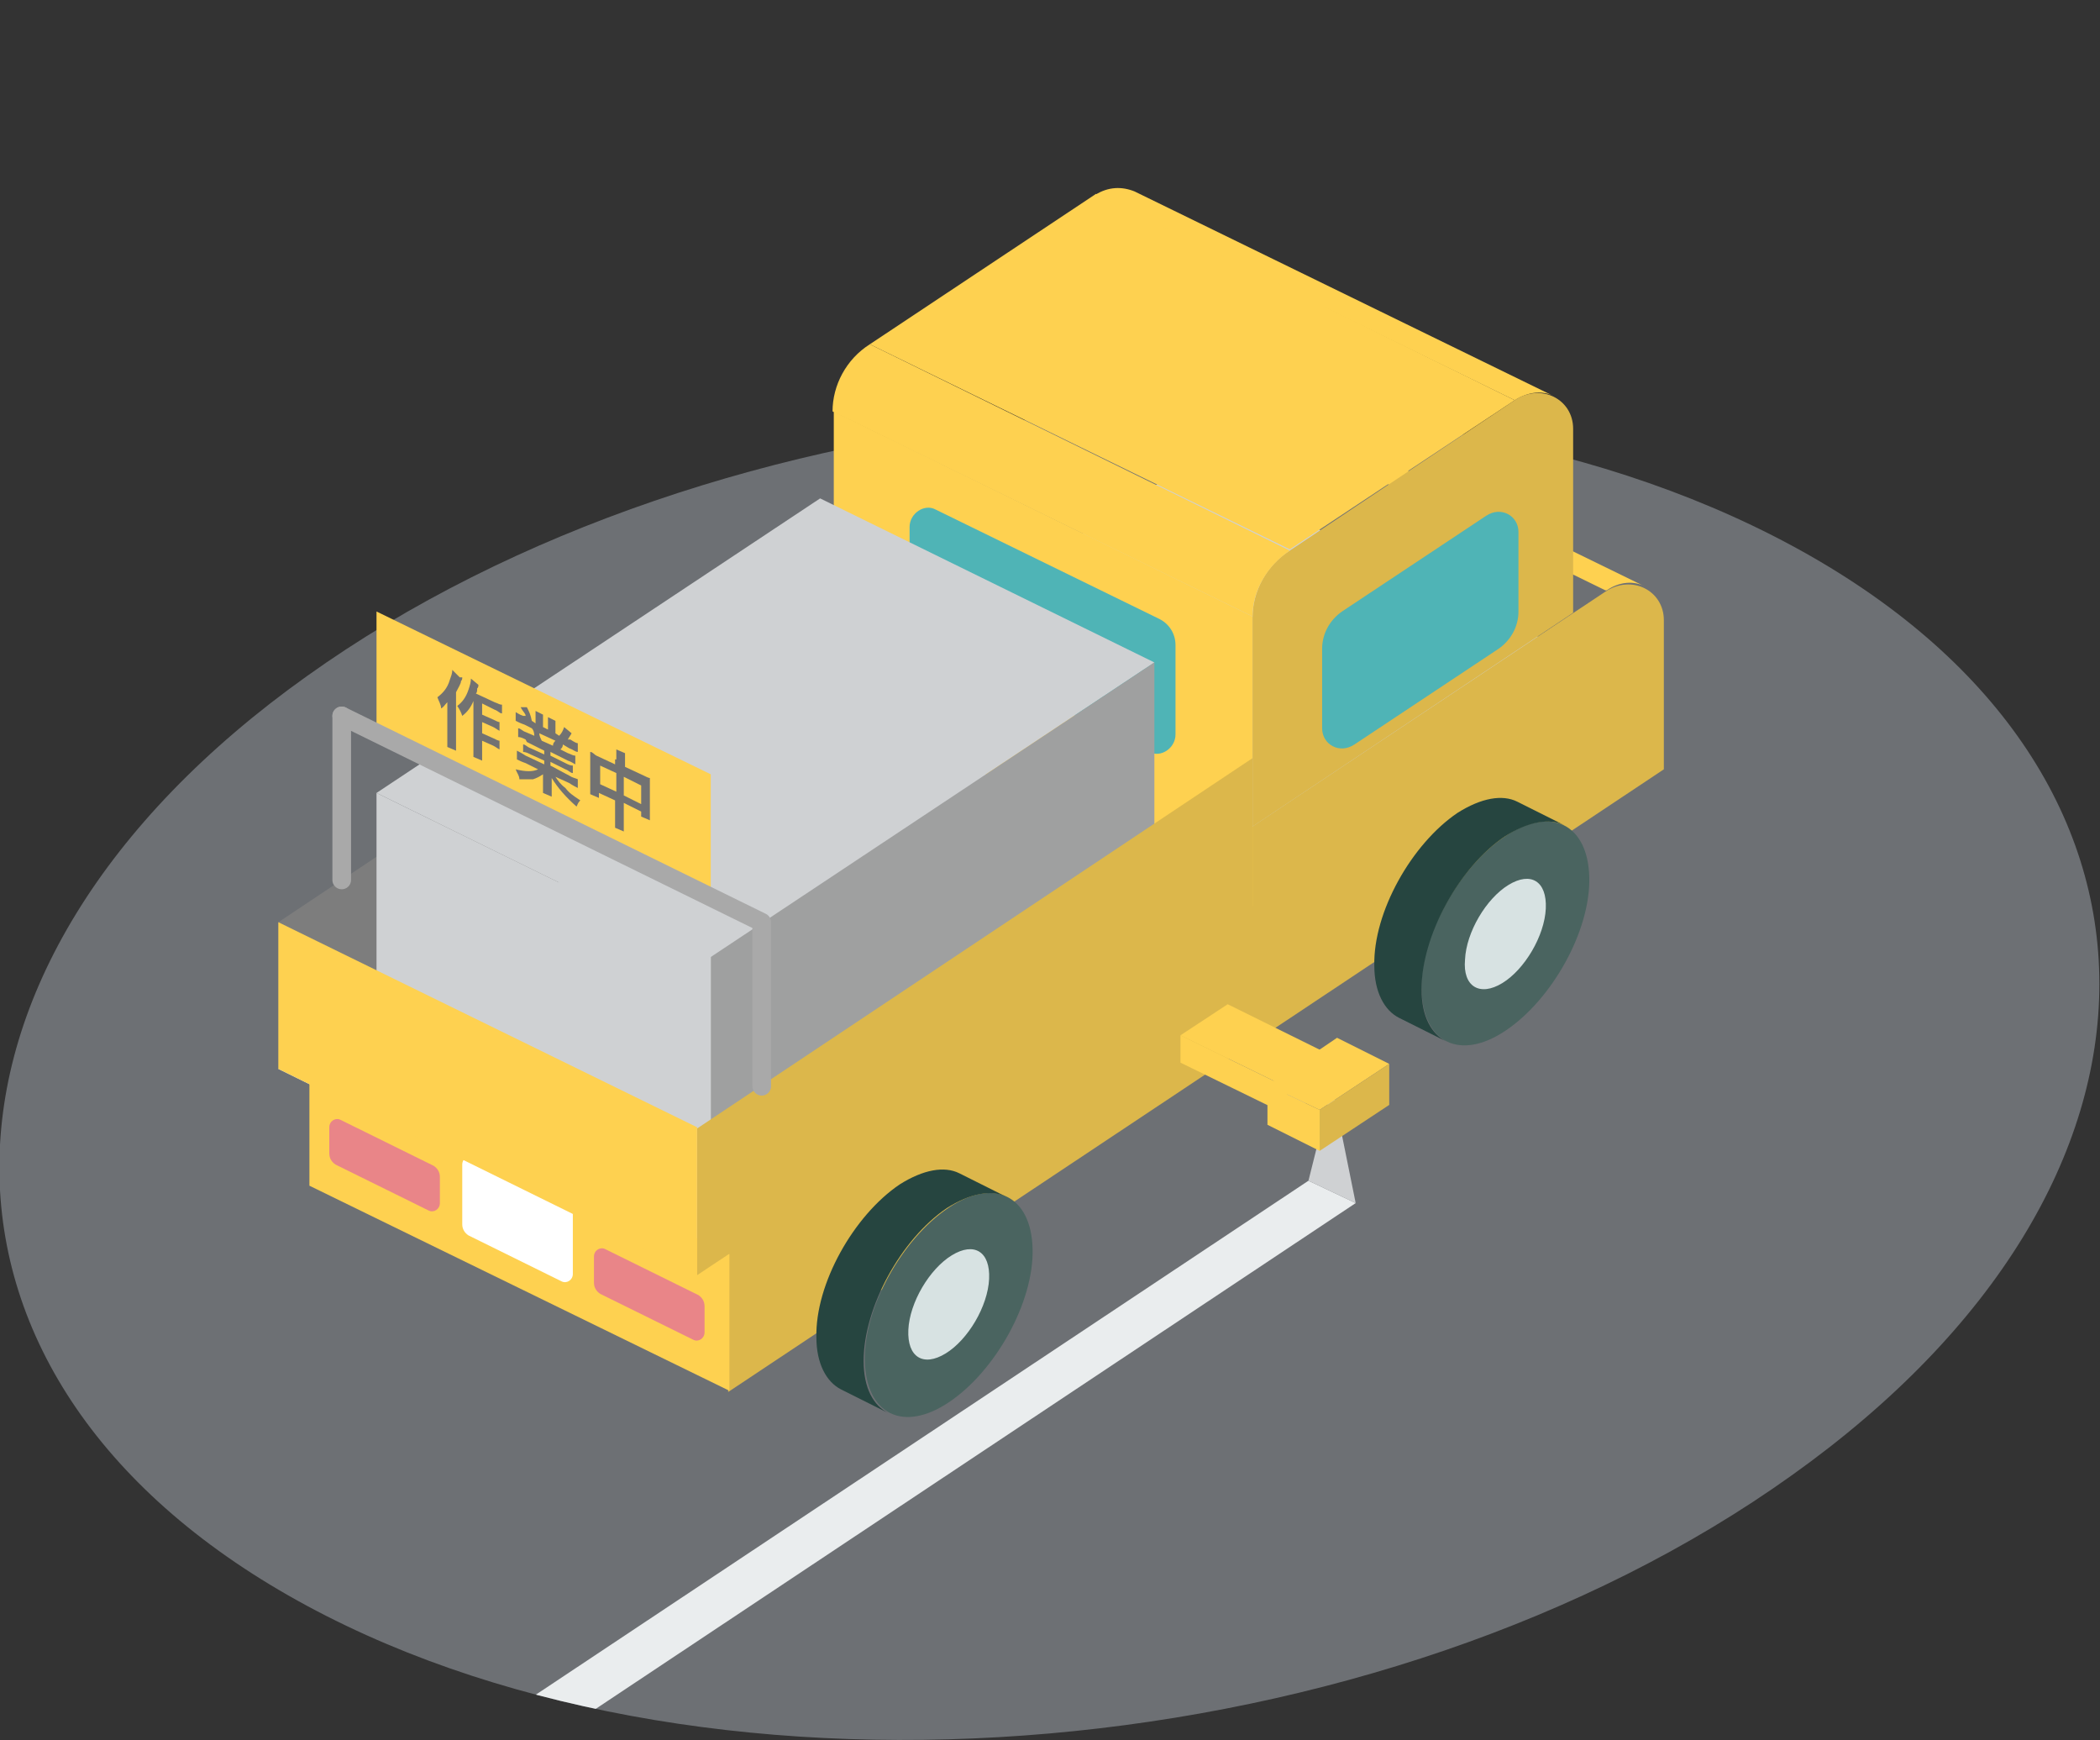 <?xml version="1.0" encoding="UTF-8"?>
<svg id="uuid-2f107a4e-271c-4a1d-b9a4-e8723606b146" xmlns="http://www.w3.org/2000/svg" xmlns:xlink="http://www.w3.org/1999/xlink" version="1.1" viewBox="0 0 169 140">
  <rect x="0" y="0" width="169" height="140" fill="#333333" stroke="none"/>
  <!-- Generator: Adobe Illustrator 29.4.0, SVG Export Plug-In . SVG Version: 2.1.0 Build 152)  -->
  <defs>
    <style>
      .st0, .st1 {
        fill: none;
      }

      .st2 {
        fill: #cbdbdc;
      }

      .st3 {
        fill: #d7e2e2;
      }

      .st4 {
        fill: #727272;
      }

      .st5 {
        fill: #9fa0a0;
      }

      .st6 {
        fill: #cfd1d3;
      }

      .st7 {
        fill: #eaedee;
      }

      .st8 {
        fill: #6d7074;
      }

      .st9 {
        fill: #7d7d7d;
      }

      .st10 {
        fill: #fff;
      }

      .st11 {
        fill: #4a6460;
      }

      .st12 {
        fill: #fed150;
      }

      .st13 {
        fill: #e98588;
      }

      .st14 {
        fill: #264540;
      }

      .st15 {
        fill: #dcb74b;
      }

      .st1 {
        stroke: #a9a9a9;
        stroke-linecap: round;
        stroke-linejoin: round;
        stroke-width: 1.5px;
      }

      .st16 {
        clip-path: url(#clippath);
      }

      .st17 {
        fill: #4fb4b6;
      }
    </style>
    <clipPath id="clippath">
      <path class="st0" d="M144.2,118.7c-33,23.6-86.5,28.3-119.5,10.5-33-17.8-33-51.3,0-74.8s86.5-28.3,119.5-10.5c33,17.8,33,51.3,0,74.8Z"/>
    </clipPath>
  </defs>
  <path class="st8" d="M144.2,118.7c-33,23.6-86.5,28.3-119.5,10.5-33-17.8-33-51.3,0-74.8,33-23.6,86.5-28.3,119.5-10.5,33,17.8,33,51.3,0,74.8Z"/>
  <g class="st16">
    <polygon class="st7" points="109.1 96.8 4.2 166.6 .5 164.7 105.3 95 109.1 96.8"/>
  </g>
  <polygon class="st6" points="109.1 96.8 107.2 87.4 105.3 95 109.1 96.8"/>
  <polygon class="st2" points="129.2 53.9 56.1 102.6 22.4 86 95.5 37.4 129.2 53.9"/>
  <polygon class="st6" points="129.2 53.9 56.1 102.6 22.4 86 95.5 37.4 129.2 53.9"/>
  <path class="st15" d="M58.7,94.5l70.5-46.9c2.1-1.4,4.7-.1,4.7,2.3v12l-75.3,50.1s0-17.4,0-17.4Z"/>
  <path class="st12" d="M129.2,47.5l-33.8-16.5c1.1-.7,2.2-.7,3.2-.3l33.8,16.5c-.9-.5-2.1-.4-3.1.3h0Z"/>
  <path class="st11" d="M76.3,97.2c-3.7,2.5-6.8,8-6.7,12.3s3.1,5.8,6.8,3.3c3.7-2.5,6.8-8,6.7-12.3s-3.1-5.8-6.8-3.3Z"/>
  <path class="st14" d="M67.7,111.8l3.8,1.9c-1.2-.6-2-2-2-4.2,0-4.3,3-9.8,6.7-12.3,1.9-1.2,3.6-1.5,4.8-.9l-3.8-1.9c-1.2-.6-2.9-.3-4.8.9-3.7,2.5-6.8,8-6.7,12.3,0,2.1.8,3.6,2,4.2h0Z"/>
  <path class="st3" d="M76.6,101c-1.8,1.1-3.4,3.8-3.5,6s1.2,3,3,1.9c1.8-1.1,3.4-3.8,3.5-6s-1.2-3-3-1.9Z"/>
  <path class="st11" d="M121.1,67.3c-3.7,2.5-6.8,8-6.7,12.3s3.1,5.8,6.8,3.3c3.7-2.5,6.8-8,6.7-12.3s-3.1-5.8-6.8-3.3Z"/>
  <path class="st14" d="M112.6,81.9l3.8,1.9c-1.2-.6-2-2-2-4.2,0-4.3,3-9.8,6.7-12.3,1.9-1.2,3.6-1.5,4.8-.9l-3.8-1.9c-1.2-.6-2.9-.3-4.8.9-3.7,2.5-6.8,8-6.7,12.3,0,2.1.8,3.6,2,4.2h0Z"/>
  <path class="st3" d="M121.4,71.2c-1.8,1.1-3.4,3.8-3.5,6-.2,2.2,1.2,3,3,1.9,1.8-1.1,3.4-3.8,3.5-6s-1.2-3-3-1.9Z"/>
  <polygon class="st9" points="22.4 74.2 67.1 44.4 67.1 56.3 22.4 86 22.4 74.2"/>
  <polygon class="st12" points="100.8 49.6 67.1 33.1 67.1 56.3 100.8 72.9 100.8 49.6"/>
  <path class="st15" d="M100.8,66.5v-16.8c0-2.1,1.1-4.2,3-5.4l18.1-12.1c2.1-1.4,4.7-.1,4.7,2.3v14.8l-25.8,17.2h0Z"/>
  <path class="st12" d="M100.8,49.6l-33.8-16.5c0-2.1,1.1-4.2,3-5.4l33.8,16.6c-1.8,1.2-3,3.2-3,5.3Z"/>
  <path class="st17" d="M108,49.2l11.6-7.7c1.2-.8,2.6,0,2.6,1.3v6.4c0,1.2-.6,2.3-1.6,3l-11.6,7.7c-1.2.8-2.6,0-2.6-1.3v-6.4c0-1.2.6-2.3,1.6-3Z"/>
  <path class="st17" d="M93.3,49.8l-18-8.8c-.9-.5-2.1.3-2.1,1.4v7.2c0,.9.5,1.7,1.3,2.1l18,8.8c.9.5,2.1-.3,2.1-1.4v-7.2c0-.9-.5-1.7-1.3-2.1Z"/>
  <polygon class="st6" points="92.9 53.3 57.2 77 30.3 63.8 66 40.1 92.9 53.3"/>
  <polygon class="st5" points="57.2 77 92.9 53.3 92.9 74.2 57.2 97.9 57.2 77"/>
  <polygon class="st6" points="57.2 77 30.3 63.8 30.3 84.7 57.2 97.9 57.2 77"/>
  <path class="st12" d="M121.9,32.2l-33.8-16.5c1.1-.7,2.2-.7,3.2-.3l33.8,16.5c-.9-.5-2.1-.4-3.2.3h0Z"/>
  <polygon class="st12" points="70 27.7 103.8 44.2 121.9 32.2 88.2 15.6 70 27.7"/>
  <polygon class="st12" points="58.7 100.9 24.9 84.3 24.9 95.4 58.7 111.9 58.7 100.9"/>
  <path class="st13" d="M34.9,93.8l-7.5-3.7c-.4-.2-.9.1-.9.6v2.1c0,.4.2.7.5.9l7.5,3.7c.4.2.9-.1.9-.6v-2.1c0-.4-.2-.7-.5-.9Z"/>
  <path class="st13" d="M56.2,104.2l-7.5-3.7c-.4-.2-.9.1-.9.6v2.1c0,.4.2.7.5.9l7.5,3.7c.4.2.9-.1.9-.6v-2.1c0-.4-.2-.7-.5-.9Z"/>
  <path class="st10" d="M45.6,96.8l-7.5-3.7c-.4-.2-.9.1-.9.6v4.8c0,.4.2.7.5.9l7.5,3.7c.4.2.9-.1.9-.6v-4.8c0-.4-.2-.7-.5-.9Z"/>
  <polygon class="st15" points="56.1 90.8 100.8 61 100.8 72.9 56.1 102.6 56.1 90.8"/>
  <polygon class="st12" points="56.1 90.7 22.4 74.2 22.4 86 56.1 102.6 56.1 90.7"/>
  <polygon class="st12" points="107.3 85 103.6 87.5 95 83.3 98.8 80.8 107.3 85"/>
  <polygon class="st5" points="103.6 87.5 107.3 85 107.3 87.2 103.6 89.7 103.6 87.5"/>
  <polygon class="st12" points="103.6 87.5 95 83.3 95 85.5 103.6 89.7 103.6 87.5"/>
  <polygon class="st12" points="111.8 85.6 106.2 89.3 102 87.3 107.6 83.5 111.8 85.6"/>
  <polygon class="st15" points="106.2 89.3 111.8 85.6 111.8 88.9 106.2 92.6 106.2 89.3"/>
  <polygon class="st12" points="106.2 89.3 102 87.3 102 90.5 106.2 92.6 106.2 89.3"/>
  <polygon class="st12" points="57.2 62.3 30.3 49.2 30.3 58.6 57.2 71.8 57.2 62.3"/>
  <path class="st4" d="M37.2,54.5c0,.1,0,.2-.1.3,0,.2-.2.5-.4.9v3.8c0,.3,0,.6,0,.9l-.7-.3c0-.2,0-.5,0-.8v-2c0-.2,0-.2,0-.8-.2.2-.3.4-.5.5,0-.3-.2-.6-.3-.9.4-.3.8-.7,1-1.4.1-.3.2-.5.2-.8l.6.6h0ZM38.1,56.4c-.2.5-.5.9-.9,1.2-.1-.3-.2-.5-.4-.8.4-.3.7-.7.9-1.3.1-.3.2-.6.2-.9l.6.5c0,.1,0,.2-.1.3,0,.2,0,.3-.1.4l1.5.7c.3.1.4.2.6.2v.7c-.2,0-.3-.2-.6-.3l-1-.5v.9l.9.4c.2.1.4.2.5.2v.7c-.2-.1-.3-.2-.5-.3l-.9-.4v.9l.9.4c.2.1.4.2.5.2v.7c-.2-.1-.3-.2-.5-.3l-.9-.4v.8c0,.4,0,.6,0,.8l-.7-.3c0-.2,0-.4,0-.8v-3.8h0s0,0,0,0Z"/>
  <path class="st4" d="M42.3,59.5c-.2-.1-.4-.2-.6-.2v-.7c.2,0,.3.2.6.3l.7.3c0-.3-.1-.5-.2-.6l-.6-.3c-.3-.1-.5-.2-.7-.3v-.7c.2.1.3.2.6.3h.2c0-.2-.2-.3-.4-.7h.5c.2.4.3.6.4,1.1l.3.2v-.5c0-.2,0-.4,0-.5l.6.3c0,.1,0,.3,0,.5v.5l.4.2v-.5c0-.2,0-.4,0-.5l.6.3c0,.1,0,.3,0,.5v.5l.3.2c.2-.2.3-.4.4-.7l.6.5c-.1.2-.2.3-.3.5h.2c.3.2.5.3.6.3v.7c-.2,0-.4-.2-.7-.3l-.5-.3c0,.2-.1.3-.2.4l.6.3c.3.1.4.2.6.2v.7c-.2-.1-.3-.2-.6-.3l-1.4-.7v.3l1.2.6c.2.1.4.2.6.2v.6c-.2,0-.3-.2-.6-.3l-1.2-.6v.3l1.5.8c.3.2.5.2.7.3v.7c-.2-.1-.4-.2-.7-.4l-1.1-.5c.2.3.4.6.8.9.3.4.6.6,1.2,1-.2.2-.2.3-.3.5-.9-.8-1.5-1.5-2-2.3,0,.3,0,.3,0,.5v.3c0,.3,0,.5,0,.7l-.7-.3c0-.2,0-.4,0-.7v-.3c0-.2,0-.2,0-.5-.3.2-.5.3-.8.4-.3,0-.7,0-1.1,0,0-.3-.2-.5-.3-.8.8.2,1.4.2,1.8,0l-1-.5c-.3-.1-.5-.2-.7-.3v-.7c.2.1.4.2.7.4l1.5.7v-.3l-1.1-.5c-.2-.1-.4-.2-.6-.2v-.6c.2,0,.3.2.6.3l1.1.5v-.3l-1.4-.7h0ZM44.5,60c0-.2.1-.3.2-.4l-1.3-.6c0,.2.1.4.2.6l.9.4Z"/>
  <path class="st4" d="M49.6,61.1c0-.3,0-.5,0-.8l.7.3c0,.2,0,.4,0,.7v.4l1.5.7c.2.1.4.2.5.2,0,.2,0,.3,0,.6v2.1c0,.3,0,.5,0,.7l-.7-.3v-.4l-1.4-.7v1.4c0,.4,0,.6,0,.9l-.7-.3c0-.2,0-.4,0-.8v-1.4l-1.3-.6v.4l-.7-.3c0-.2,0-.4,0-.7v-2.1c0-.2,0-.4,0-.6.2,0,.3.2.5.3l1.5.7v-.4h0ZM48.3,61.6v1.5l1.3.6v-1.5l-1.3-.6ZM51.6,64.7v-1.5l-1.4-.7v1.5l1.4.7Z"/>
  <polyline class="st1" points="61.3 87.4 61.3 74.2 27.5 57.6"/>
  <line class="st1" x1="27.5" y1="57.6" x2="27.5" y2="70.8"/>
</svg>